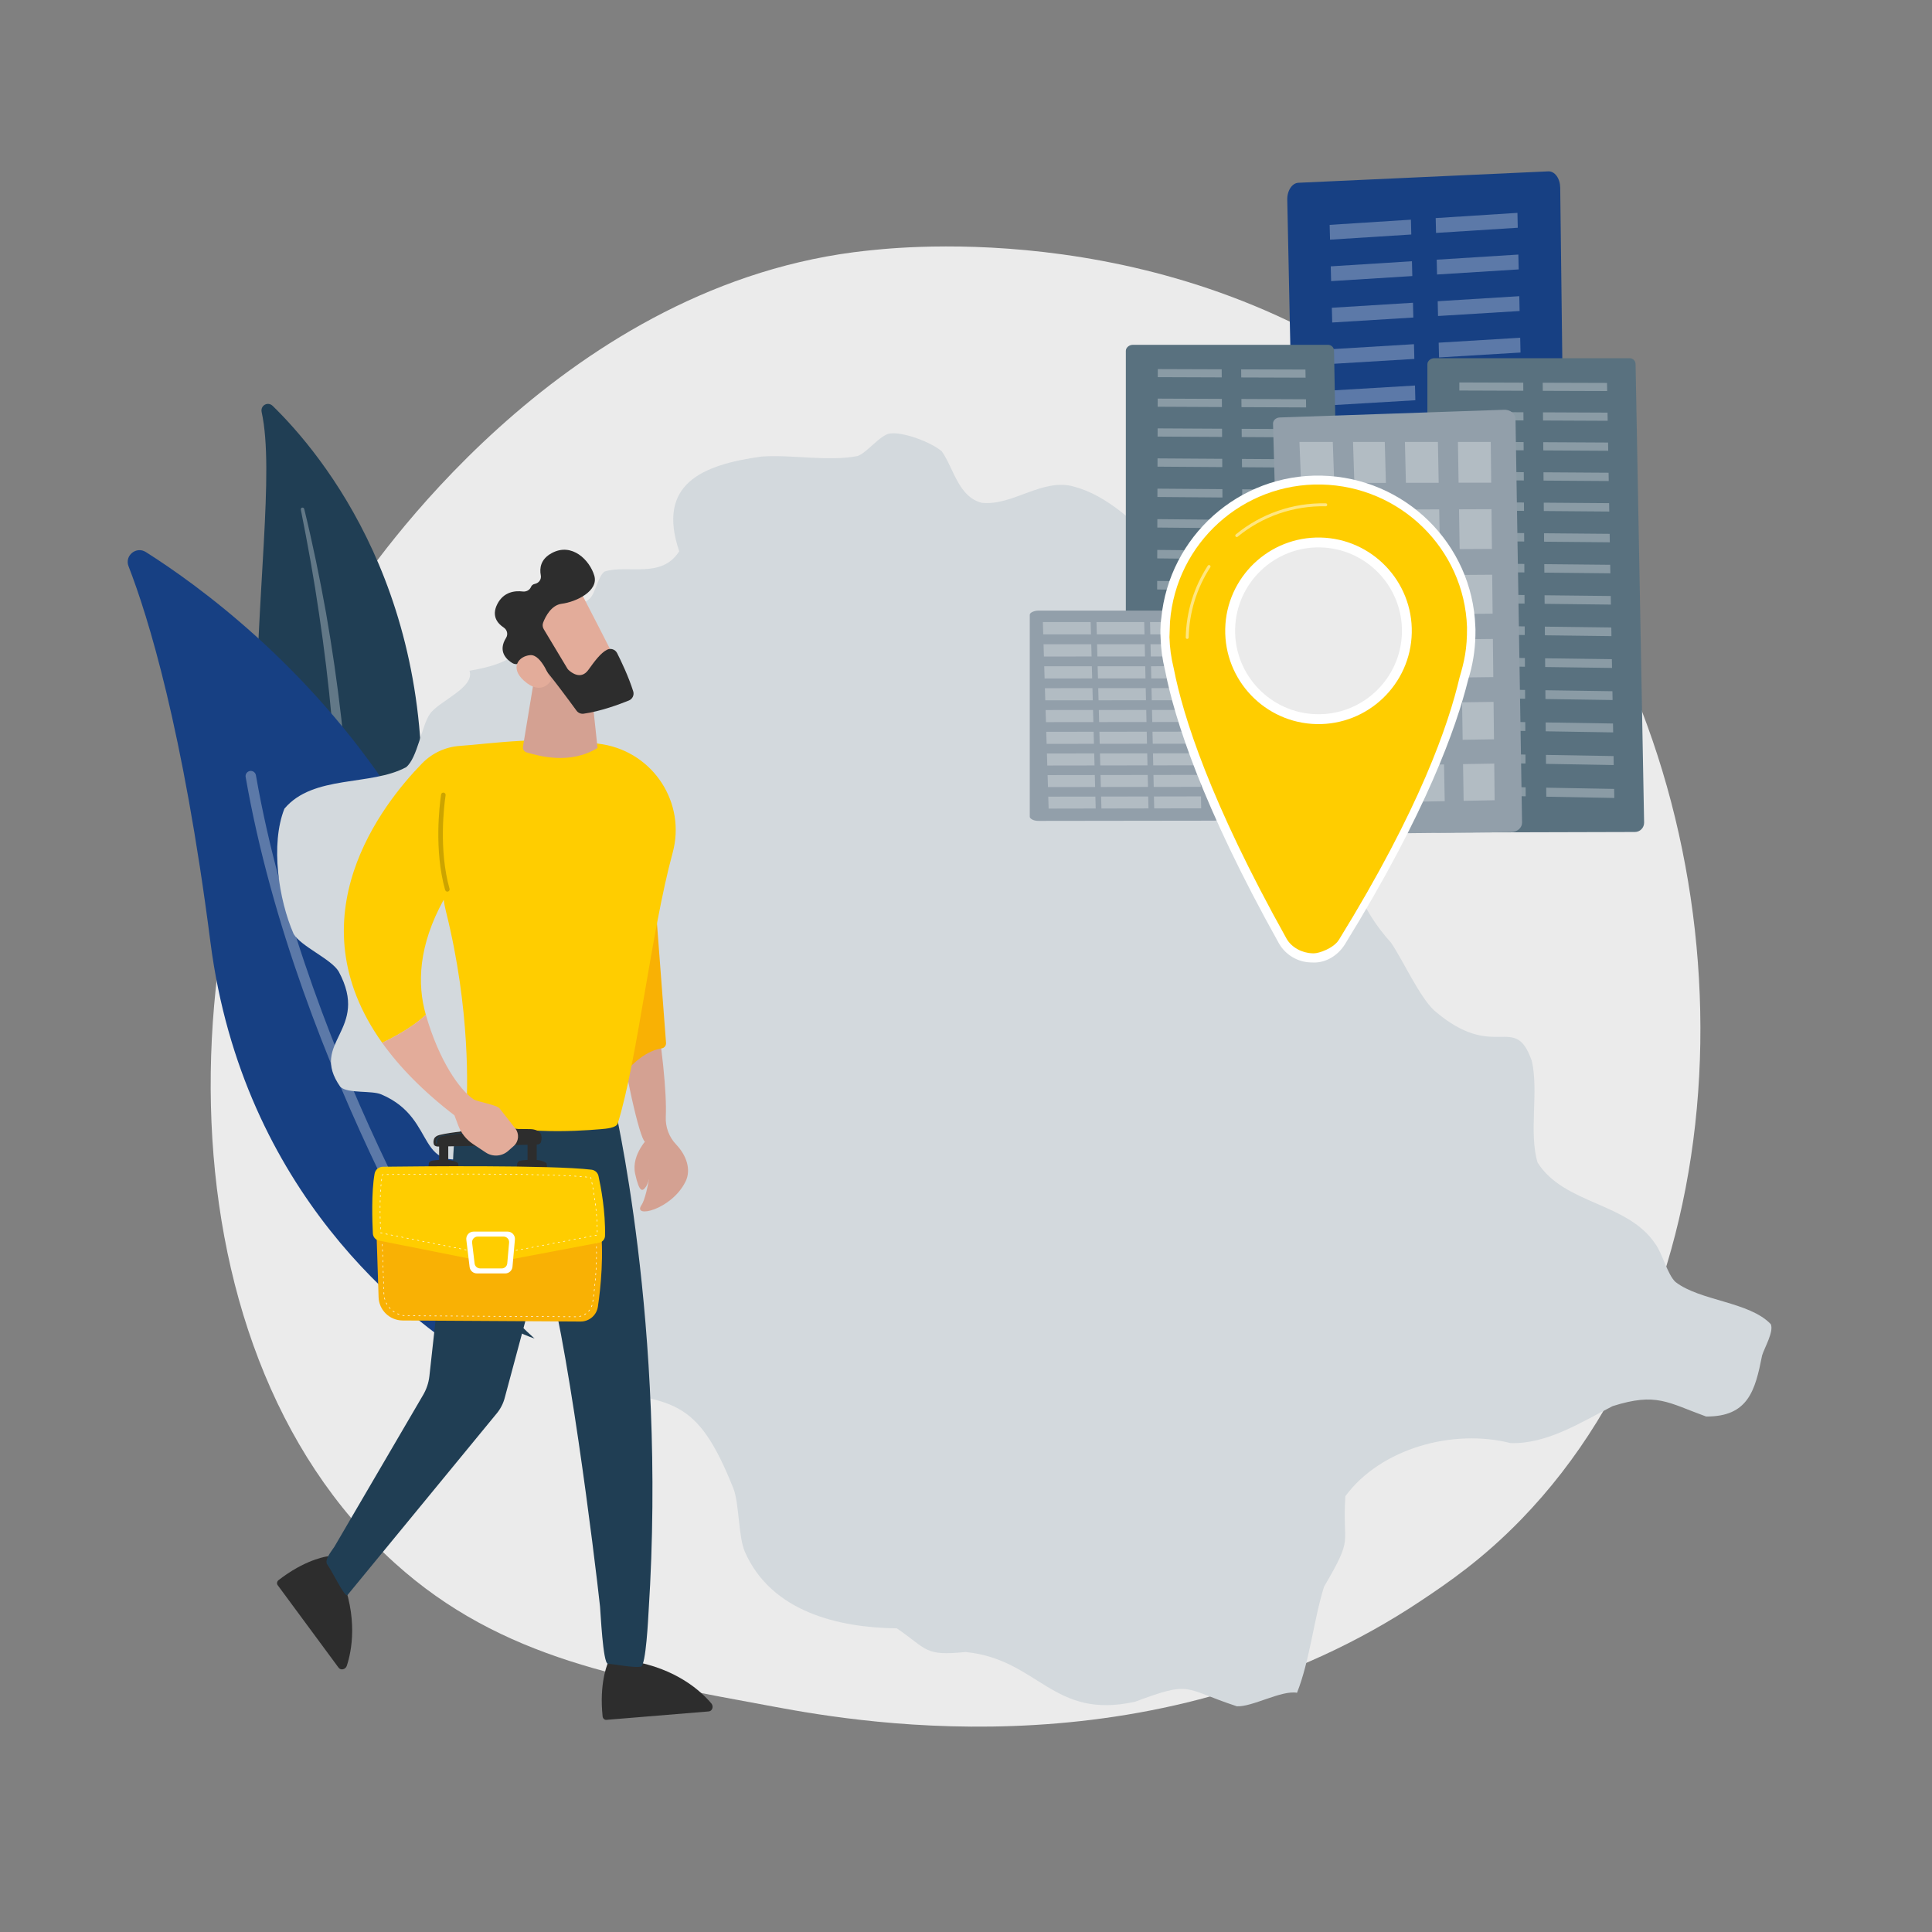 <?xml version="1.0" encoding="UTF-8"?>
<svg id="Ebene_1" data-name="Ebene 1" xmlns="http://www.w3.org/2000/svg" viewBox="0 0 1080 1080">
  <rect x="0" y="0" width="1080" height="1080" fill="#808080" stroke="none"/>
  <defs>
    <style>
      .cls-1 {
        fill: #174083;
      }

      .cls-2, .cls-3 {
        opacity: .3;
      }

      .cls-4 {
        fill: #2d2d2d;
      }

      .cls-5, .cls-6, .cls-3 {
        fill: #fff;
      }

      .cls-6 {
        opacity: .5;
      }

      .cls-7 {
        fill: #ffcd00;
      }

      .cls-8 {
        fill: #d4a192;
      }

      .cls-9 {
        fill: #59717f;
      }

      .cls-10 {
        fill: #929faa;
      }

      .cls-11 {
        opacity: .2;
      }

      .cls-12 {
        fill: #f9b104;
      }

      .cls-13 {
        fill: #203e54;
      }

      .cls-14 {
        fill: #ebebeb;
      }

      .cls-15 {
        fill: #d3d9dd;
      }

      .cls-16 {
        fill: #e3ac9a;
      }
    </style>
  </defs>
  <g id="Lienz">
    <path class="cls-14" d="M850.34,849.39c-21.68,22.34-41.07,35.48-55.92,45.39-144.82,96.7-310.37,68.83-361.56,59.3-82.58-15.37-152.29-26.21-212.18-80.32-136.09-122.95-129.47-379.44-25.48-538.33,12.33-18.84,116.16-172.75,282.07-194.44,4.06-.53,7.09-.83,9.74-1.11,25.67-2.72,184.71-17.06,314.4,91.59,18.56,15.55,48.44,43.61,76.14,86.39,101.3,156.44,101.62,398.74-27.21,531.53Z"/>
    <g>
      <g>
        <path class="cls-13" d="M146.27,230.38c-.82-3.74,3.45-6.13,6.17-3.48,27.62,26.92,94.38,107.23,81.84,245.08-15.73,172.95,20.5,236.87,64.56,276.29,0,0-59.61-19.28-98.48-84.18-95.44-159.34-39.51-367.27-54.09-433.7Z"/>
        <path class="cls-3" d="M168.17,284.92c3.87,19.36,7.38,38.78,10.2,58.27,2.92,19.47,5.28,39,7.06,58.56,1.7,19.55,3.06,39.12,3.61,58.68.64,19.56.47,39.09.24,58.69-.13,19.6-.36,39.34,1.34,59.25,1.68,19.87,5.66,39.97,13.01,58.87,1.84,4.71,3.76,9.41,5.93,13.96,2.09,4.59,4.37,9.09,6.72,13.55,4.75,8.9,10.06,17.51,15.94,25.7,11.8,16.35,25.9,30.93,41.33,43.33,1.62,1.31,3.9,1.04,5.07-.6,1.16-1.61.83-3.94-.72-5.26h-.01c-3.68-3.13-7.32-6.3-10.82-9.61-1.77-1.63-3.48-3.33-5.21-5.01-1.67-1.74-3.41-3.41-5.03-5.19-6.6-7.03-12.74-14.52-18.34-22.41-11.26-15.72-20.4-33.18-27.44-51.23-3.43-9.06-6.22-18.35-8.33-27.79-2.1-9.44-3.52-19.04-4.42-28.7-1.8-19.33-1.72-38.88-1.73-58.48-.03-19.61-.2-39.32-1.13-59.04-.44-9.85-1.06-19.71-1.84-29.55-.36-4.92-.82-9.84-1.27-14.76-.49-4.92-1.01-9.83-1.56-14.74-2.26-19.64-5.09-39.23-8.5-58.73-3.5-19.48-7.5-38.89-12.19-58.13-.13-.55-.67-.9-1.19-.79-.51.11-.82.63-.71,1.16Z"/>
      </g>
      <g>
        <path class="cls-1" d="M280.03,752.34c-1.22,7.36-9.57,11.07-15.91,7.15-34.99-21.68-128.38-91.91-146.49-232.85-15.29-119.01-34.89-182.09-45.78-210.11-2.3-5.93,4.3-11.34,9.67-7.94,59.25,37.51,242.9,177.12,198.51,443.76Z"/>
        <path class="cls-3" d="M270.1,754.24c-.13.13-.28.25-.44.35-1.35.88-3.15.49-4.03-.86-.99-1.53-99.57-154.85-128.31-319.37-.28-1.58.78-3.09,2.37-3.37,1.58-.28,3.09.78,3.37,2.37,28.53,163.32,126.47,315.69,127.46,317.21.77,1.19.57,2.73-.42,3.68Z"/>
      </g>
    </g>
    <path id="Tirol" class="cls-15" d="M676.44,319.23c10.62,12.2,24.66,20.17,34,32.14,3.83,22.85,4.65,51.85,32.91,57.76,5.63,1.43,19.29-4.27,23.23,0,5.59,14.93-9.67,34.58-12.9,49.05-4.08,25.03,7.31,50.55,23.87,68.73,6.4,9.26,15.93,30.34,24.2,37.98,34.16,29.36,44.83.48,54.54,28.17,3.96,17.12-1.78,39.97,3.22,56.8,14.8,23.47,50.46,22.25,65.83,45.5,3.7,4.75,6.82,17.27,11.3,21.3,13.78,10.64,41.24,10.94,53.24,23.55,1.82,4.13-3.5,13.11-4.84,17.43-3.88,19.69-7.75,34.33-31.31,34.2-21.55-7.81-27.72-13.58-52.27-5.8-17.17,8.76-36.76,21.39-57.11,20.65-31.7-8.1-72.33,2.66-92.28,29.68-1.85,28.8,5.08,21.5-11.94,50.66-5.66,17.97-7.93,41.22-15.09,59.24-8.66-1.57-25.09,8.05-33.64,7.55-30.34-9.96-24.85-14.5-56.78-2.58-46.2,10.37-53.88-23.66-94.87-27.76-23.13,2.31-21.06-1.35-38.4-13.22-32.9-.4-70.09-9.31-84.87-42.59-3.74-8.21-3.22-27.07-6.45-35.49-20.66-51.73-33.95-48.95-83.25-56.14-22.81-19.45,3.23-51.77,10.65-72.6-4.22-23.26-15.32-49.79-26.78-70.35-25.71-16.34-24.25-4.46-40.66,11.62-39.53,14.13-23.82-18.88-56.8-32.91-5.31-2.36-18.54-.34-22.9-4.19-17.89-25.3,16.92-31.37-.97-64.54-4.21-7.03-20.98-13.94-25.17-20.97-8.4-19.16-13.05-50.08-5.17-70.03,16.11-19.19,48.31-12.48,68.09-23.23,6.26-5.17,8.6-23,13.22-29.68,4.71-7.14,25.39-14.75,22.15-24.2,24.28-4.17,30.64-10.42,41.42-30.66,7.58-3.59,19.08-3.88,25.82-9.68,3.16-2.96,4.7-12.87,8.38-15.17,13.11-3.97,31.74,4.3,41.62-11.29-12.72-37.6,12.68-48.3,45.83-52.92,16.63-1.3,37.46,2.9,53.88-.32,5.22-1.76,12.62-11.83,18.07-12.58,7.61-1.06,23.25,4.96,29.04,10,6.49,9.14,9.24,25.44,22.27,28.72,17.41,1.9,33.92-14.1,51.62-9.04,18.14,4.8,34.66,20.25,46.79,33.56,9.48,4.4,21.9,4.35,29.25,13.68Z"/>
    <g>
      <g>
        <path class="cls-4" d="M190.3,880.07l-6.89-10.12s-10.86,1.17-25.1,11.41c-.84.61-1.7,1.23-2.56,1.91-.92.72-1.17,1.97-.54,2.83l34.08,46.17c1.09,1.47,3.43,1.09,4.32-.54.08-.14.16-.28.22-.44,2.74-8.26,6.54-27-3.53-51.22Z"/>
        <path class="cls-4" d="M397.99,952.74c-.08-.14-.15-.28-.26-.41-5.59-6.68-19.53-19.76-45.42-23.93l-12.23.54s-4.72,9.85-3.49,27.35c.07,1.04.16,2.09.27,3.18.12,1.16,1.06,2.03,2.12,1.94l57.19-4.71c1.83-.15,2.73-2.35,1.81-3.96Z"/>
        <path class="cls-13" d="M342.66,614.39l-72.19-2.6s-16.41,23.7-16.8,29.36c-.21,2.99-.36,5.84-.46,8.57l-13.16,119.45c-.43,3.88-1.69,7.61-3.71,10.95l-49.4,84.5c-1.78,2.75-5.92,7.53-3.89,10.11,2.34,2.96,9.73,18.59,11.19,16.93l82.97-100.99c2.43-2.77,4.16-6.08,5.04-9.65l21.1-78.51c13.37,39.31,29.23,169.39,32.07,195.53.3,2.74,1.6,31.74,4.35,31.98,5.14.46,14.17,2.33,18.45,1.7,2.91-.43,4.16-27.96,4.35-30.89,10.37-160.79-19.9-286.45-19.9-286.45Z"/>
      </g>
      <g>
        <path class="cls-8" d="M383.19,660.58c3.35-6.74.52-14.79-5.23-20.81-3.98-4.16-6.05-9.8-5.78-15.54,1.23-26.44-11.13-107.61-23.52-117.53-21.58-17.26,5.75,127.29,11.84,131.51,6.8,1.86,1.44,30.65-1.85,35.34-5.46,7.8,16.66,2.87,24.53-12.97Z"/>
        <path class="cls-8" d="M363,635.41s-10.35,9.69-7.95,20.72c2.41,11.03,4.21,9.92,6.12,7.12,1.91-2.8,9.38-26.95,1.83-27.84Z"/>
        <path class="cls-12" d="M347.91,601.1c6.79-7.96,13.98-13.79,22.05-15.08,1.45-.23,2.47-1.55,2.36-3.01l-8.69-114.49-38.63,31.41,22.92,101.17Z"/>
      </g>
      <g>
        <path class="cls-7" d="M376.01,476.74c7.58-27.8-10.63-55.89-39.05-60.66-31.65-5.31-63.93-.16-79.79.87-8.05.52-15.6,4.02-21.23,9.79-22.34,22.9-72.17,86.26-22.29,156.19,7.13-3.41,17.31-8.96,24.4-15.66-4.95-17.18-4.13-38.7,9.97-64.3.3,2.12.7,4.22,1.22,6.29,13.91,55.62,12.08,101.09,11.41,111.58-.09,1.39.63,2.74,1.89,3.34,22.1,10.51,58.71,8.31,73.52,7.02,2.71-.24,8.48-.65,9.29-3.24,10.85-34.75,18.62-107.05,30.66-151.21Z"/>
        <path class="cls-11" d="M248.83,497.51c-6.25-22.27-3.13-47.46-2.26-53.36.1-.71.77-1.18,1.48-1.06h0c.68.12,1.14.75,1.04,1.43-.84,5.7-3.93,30.48,2.2,52.3.19.67-.19,1.36-.85,1.56h0c-.68.2-1.4-.19-1.59-.87Z"/>
      </g>
      <path class="cls-8" d="M301.18,363.97l-8.83,53.41c-.23,1.44.64,2.83,2.05,3.23,6.68,1.92,24.18,7.05,39.63-2.5l-4.65-43.57-28.2-10.58Z"/>
      <g>
        <path class="cls-12" d="M210.29,683.6l1.34,41.52c.23,7.24,6.17,13,13.45,13.04l99.43.59c4.86.03,9.01-3.51,9.72-8.3,1.55-10.49,3.54-29.25,1.31-46.86h-125.24Z"/>
        <path class="cls-5" d="M321.83,736.23h-.9c-.08,0-.15-.07-.15-.16,0-.08.07-.15.15-.15h.9c.08,0,.15.07.15.16,0,.08-.07.15-.15.15ZM318.83,736.21h-.9c-.08,0-.15-.07-.15-.16,0-.08.07-.15.15-.15h.9c.08,0,.15.07.15.16,0,.08-.07.15-.15.15ZM315.84,736.2h-.9c-.08,0-.15-.07-.15-.16,0-.08.07-.15.15-.15h.9c.08,0,.15.07.15.16,0,.08-.07.15-.15.15ZM312.84,736.18h-.9c-.08,0-.15-.07-.15-.16,0-.08.07-.15.15-.15h.9c.08,0,.15.07.15.16,0,.08-.07.15-.15.15ZM309.85,736.16h-.9c-.08,0-.15-.07-.15-.16,0-.08.08-.14.15-.15h.9c.08,0,.15.07.15.16,0,.08-.07.15-.15.15ZM306.85,736.14h-.9c-.08,0-.15-.07-.15-.16,0-.08.07-.15.15-.15h.9c.08,0,.15.07.15.16,0,.08-.07.15-.15.15ZM303.86,736.12h-.9c-.08,0-.15-.07-.15-.16,0-.08.07-.15.15-.15h.9c.08,0,.15.07.15.16,0,.08-.07.15-.15.15ZM300.86,736.11h-.9c-.08,0-.15-.07-.15-.16,0-.08.07-.15.15-.15h.9c.08,0,.15.07.15.16,0,.08-.07.15-.15.15ZM297.87,736.09h-.9c-.08,0-.15-.07-.15-.16,0-.08.08-.15.15-.15h.9c.08,0,.15.07.15.16,0,.08-.07.15-.15.15ZM294.87,736.07h-.9c-.08,0-.15-.07-.15-.16,0-.08.07-.15.15-.15h.9c.08,0,.15.07.15.16,0,.08-.07.15-.15.15ZM291.87,736.05h-.9c-.08,0-.15-.07-.15-.16,0-.08.07-.15.15-.15h.9c.08,0,.15.07.15.16,0,.08-.07.15-.15.15ZM323.91,736.05c-.07,0-.13-.05-.15-.12-.02-.08.04-.16.12-.18.29-.06.58-.13.86-.21.08-.02.16.02.19.1.02.08-.02.16-.1.19-.29.09-.59.16-.89.22,0,0-.02,0-.03,0ZM288.88,736.04h-.9c-.08,0-.15-.07-.15-.16,0-.08.07-.15.15-.15h.9c.08,0,.15.07.15.16,0,.08-.07.15-.15.15ZM285.88,736.02h-.9c-.08,0-.15-.07-.15-.16,0-.08.07-.16.15-.15h.9c.08,0,.15.07.15.16,0,.08-.07.15-.15.15ZM282.89,736h-.9c-.08,0-.15-.07-.15-.16,0-.08.07-.15.15-.15h.9c.08,0,.15.07.15.16,0,.08-.07.15-.15.15ZM279.89,735.98h-.9c-.08,0-.15-.07-.15-.16,0-.08.07-.15.15-.15h.9c.08,0,.15.07.15.16,0,.08-.07.15-.15.15ZM276.9,735.97h-.9c-.08,0-.15-.07-.15-.16,0-.08.07-.15.15-.15h.9c.08,0,.15.07.15.16,0,.08-.07.15-.15.15ZM273.9,735.95h-.9c-.08,0-.15-.07-.15-.16,0-.08.07-.15.15-.15h.9c.08,0,.15.07.15.16,0,.08-.07.15-.15.15ZM270.91,735.93h-.9c-.08,0-.15-.07-.15-.16,0-.08.07-.15.15-.15h.9c.08,0,.15.07.15.16,0,.08-.07.15-.15.15ZM267.91,735.91h-.9c-.08,0-.15-.07-.15-.16,0-.08.07-.14.15-.15h.9c.08,0,.15.07.15.16,0,.08-.07.15-.15.15ZM264.92,735.89h-.9c-.08,0-.15-.07-.15-.16,0-.08.07-.15.15-.15h.9c.08,0,.15.07.15.16,0,.08-.07.15-.15.15ZM261.92,735.88h-.9c-.08,0-.15-.07-.15-.16,0-.08.07-.15.15-.15h.9c.08,0,.15.07.15.16,0,.08-.07.15-.15.15ZM258.92,735.86h-.9c-.08,0-.15-.07-.15-.16,0-.08.07-.15.15-.15h.9c.08,0,.15.07.15.16,0,.08-.07.15-.15.15ZM255.93,735.84h-.9c-.08,0-.15-.07-.15-.16,0-.08.07-.15.15-.15h.9c.08,0,.15.07.15.16,0,.08-.07.15-.15.15ZM252.93,735.82h-.9c-.08,0-.15-.07-.15-.16,0-.08.07-.15.15-.15h.9c.08,0,.15.07.15.16,0,.08-.07.15-.15.15ZM249.94,735.81h-.9c-.08,0-.15-.07-.15-.16,0-.08.07-.15.15-.15h.9c.08,0,.15.07.15.16,0,.08-.07.15-.15.15ZM246.94,735.79h-.9c-.08,0-.15-.07-.15-.16,0-.08.07-.15.15-.15h.9c.08,0,.15.07.15.16,0,.08-.07.15-.15.15ZM243.95,735.77h-.9c-.08,0-.15-.07-.15-.16,0-.08.07-.16.15-.15h.9c.08,0,.15.07.15.16,0,.08-.07.15-.15.15ZM240.95,735.75h-.9c-.08,0-.15-.07-.15-.16,0-.08.07-.15.15-.15h.9c.08,0,.15.07.15.16,0,.08-.07.15-.15.15ZM237.96,735.74h-.9c-.08,0-.15-.07-.15-.16,0-.08.07-.15.15-.15h.9c.08,0,.15.07.15.16,0,.08-.07.15-.15.15ZM234.96,735.72h-.9c-.08,0-.15-.07-.15-.16,0-.08.07-.15.15-.15h.9c.08,0,.15.07.15.16,0,.08-.07.15-.15.15ZM231.96,735.7h-.9c-.08,0-.15-.07-.15-.16,0-.08.07-.15.15-.15h.9c.08,0,.15.07.15.16,0,.08-.07.15-.15.15ZM228.97,735.68h-.9c-.08,0-.15-.07-.15-.16,0-.08.07-.15.15-.15h.9c.08,0,.15.07.15.16,0,.08-.07.15-.15.15ZM225.98,735.59s-.01,0-.02,0c-.3-.03-.6-.08-.9-.14-.08-.02-.13-.09-.12-.17.02-.08.09-.14.17-.12.29.05.59.1.88.13.08,0,.14.08.13.17,0,.08-.07.13-.15.13ZM326.71,735.01c-.05,0-.1-.03-.13-.08-.04-.07-.02-.16.06-.2.26-.15.51-.31.75-.47.07-.05.16-.03.21.04.05.07.03.16-.04.21-.25.17-.51.34-.77.49-.02.01-.05.02-.07.02ZM223.07,734.9s-.03,0-.05,0c-.28-.1-.57-.22-.84-.34-.08-.03-.11-.12-.08-.2.03-.08.12-.11.2-.08.27.12.55.23.82.33.08.03.12.11.09.19-.02.06-.08.1-.14.1ZM220.4,733.56s-.06,0-.08-.02c-.25-.17-.5-.34-.74-.52-.07-.05-.08-.14-.03-.21.05-.07.14-.08.21-.03.23.18.48.35.72.51.07.05.09.14.04.21-.03.04-.08.07-.13.07ZM329.03,733.14s-.07-.01-.1-.04c-.06-.06-.07-.15-.01-.21.2-.22.38-.45.56-.69.05-.07.14-.08.21-.03.07.05.08.14.03.21-.18.24-.37.48-.58.71-.03.03-.07.05-.11.05ZM218.11,731.65s-.08-.02-.11-.05c-.21-.22-.41-.45-.6-.68-.05-.06-.04-.16.02-.21.06-.05.16-.04.21.02.19.23.38.45.59.67.06.06.05.15,0,.21-.03.03-.07.04-.1.04ZM330.63,730.63s-.04,0-.06-.01c-.08-.03-.11-.12-.08-.2.12-.27.22-.55.31-.83.03-.08.11-.12.19-.1.08.03.12.11.1.19-.09.29-.2.58-.32.86-.02.06-.08.09-.14.09ZM216.32,729.25c-.05,0-.1-.03-.13-.07-.15-.26-.3-.53-.43-.8-.04-.07,0-.16.07-.2.07-.04.16,0,.2.07.13.26.27.53.42.78.04.07.02.16-.05.2-.02.01-.05.02-.07.02ZM331.37,727.73s-.01,0-.02,0c-.08-.01-.14-.09-.13-.17.04-.29.08-.59.13-.89.01-.08.09-.14.17-.13.08.01.14.09.13.17-.04.3-.08.6-.13.89-.01.07-.07.13-.15.13ZM215.13,726.51c-.06,0-.12-.04-.14-.11-.09-.29-.16-.58-.23-.88-.02-.08.03-.16.11-.18.08-.02.16.03.18.11.06.29.14.58.22.86.02.08-.02.16-.1.19-.01,0-.03,0-.04,0ZM331.78,724.77s-.01,0-.02,0c-.08-.01-.14-.09-.13-.17.04-.29.08-.59.11-.89.01-.08.08-.14.17-.13.08.01.14.09.13.17-.04.3-.08.6-.11.89,0,.08-.07.13-.15.13ZM214.62,723.57c-.08,0-.15-.06-.15-.14,0-.1-.01-.21-.01-.31l-.02-.59c0-.08.06-.15.15-.15.08,0,.15.06.15.15l.02.59c0,.1,0,.2.01.3,0,.08-.06.15-.14.16,0,0,0,0,0,0ZM332.15,721.79s-.01,0-.02,0c-.08,0-.14-.08-.13-.17.03-.29.07-.59.1-.89,0-.08.08-.14.17-.13.08,0,.14.08.13.17-.03.3-.07.6-.1.89,0,.08-.07.13-.15.13ZM214.52,720.57c-.08,0-.15-.06-.15-.15l-.03-.9c0-.08.06-.15.14-.15.08,0,.15.06.15.15l.03.9c0,.08-.06.15-.14.15h0ZM332.47,718.81s-.01,0-.02,0c-.08,0-.14-.08-.13-.16.03-.3.06-.59.09-.89,0-.08.08-.14.16-.13.08,0,.14.08.13.16-.03.3-.06.6-.09.9,0,.08-.07.13-.15.13ZM214.42,717.58c-.08,0-.15-.06-.15-.15l-.03-.9c0-.08.06-.15.14-.15.08,0,.15.06.15.15l.03.9c0,.08-.06.15-.14.15h0ZM332.75,715.83s0,0-.01,0c-.08,0-.14-.08-.14-.16.03-.3.05-.59.08-.89,0-.08.08-.14.16-.14.08,0,.14.08.14.16-.02.3-.05.6-.08.9,0,.08-.07.14-.15.14ZM214.33,714.58c-.08,0-.15-.06-.15-.15l-.03-.9c0-.08.06-.15.14-.15.07,0,.15.06.15.14l.03.9c0,.08-.06.15-.15.15h0ZM332.99,712.84s0,0-.01,0c-.08,0-.14-.08-.14-.16.02-.3.04-.6.06-.9,0-.08.08-.15.16-.14.08,0,.14.08.14.16-.02.3-.04.6-.06.9,0,.08-.07.14-.15.14ZM214.23,711.59c-.08,0-.15-.06-.15-.14l-.03-.9c0-.08.06-.15.14-.15.07,0,.15.06.15.14l.03.9c0,.08-.06.15-.14.15h0ZM333.19,709.85s0,0,0,0c-.08,0-.15-.08-.14-.16.02-.3.03-.6.05-.9,0-.08.08-.15.16-.14.08,0,.15.07.14.16-.02.3-.03.6-.05.9,0,.08-.07.14-.15.14ZM214.14,708.6c-.08,0-.15-.06-.15-.14l-.03-.9c0-.08.06-.15.14-.15.07,0,.15.06.15.14l.03.9c0,.08-.06.15-.14.15h0ZM333.33,706.86h0c-.08,0-.15-.07-.14-.16.01-.3.02-.6.03-.9,0-.08.07-.14.16-.14.08,0,.15.07.14.16-.01.3-.02.6-.03.9,0,.08-.07.14-.15.14ZM214.04,705.6c-.08,0-.15-.06-.15-.15l-.03-.9c0-.08.06-.15.14-.15.07,0,.15.06.15.15l.03.9c0,.08-.06.15-.14.15h0ZM333.43,703.87h0c-.08,0-.15-.07-.15-.15,0-.3.01-.6.02-.9,0-.08.07-.15.15-.15h0c.08,0,.15.07.15.15,0,.3-.01.6-.02.9,0,.08-.07.15-.15.15ZM213.94,702.61c-.08,0-.15-.06-.15-.15l-.03-.9c0-.08.06-.15.14-.15.08,0,.15.06.15.15l.03.9c0,.08-.06.15-.14.15h0ZM333.47,700.87h0c-.08,0-.15-.07-.15-.15,0-.3,0-.6,0-.9,0-.08.07-.15.15-.15s.15.07.15.15c0,.3,0,.6,0,.9,0,.08-.07.15-.15.15ZM213.85,699.61c-.08,0-.15-.06-.15-.14l-.03-.9c0-.08.06-.15.14-.15.08,0,.15.06.15.15l.03.9c0,.08-.06.15-.14.15h0ZM333.46,697.88c-.08,0-.15-.07-.15-.15,0-.3,0-.6-.01-.9,0-.08.06-.15.15-.15.09.01.15.06.15.15,0,.3.01.6.01.9,0,.08-.06.15-.15.15h0ZM213.75,696.62c-.08,0-.15-.06-.15-.15l-.03-.9c0-.08.06-.15.14-.15.08,0,.15.06.15.15l.03.9c0,.08-.06.15-.14.15h0ZM333.39,694.88c-.08,0-.15-.06-.15-.14-.01-.3-.02-.6-.03-.9,0-.08.06-.15.14-.16.08,0,.15.06.16.14.01.3.02.6.03.9,0,.08-.06.15-.14.16h0ZM213.65,693.63c-.08,0-.15-.06-.15-.14l-.03-.9c0-.08.06-.15.14-.15.08,0,.15.06.15.14l.03.9c0,.08-.06.15-.14.15h0ZM333.26,691.89c-.08,0-.14-.06-.15-.14-.02-.3-.03-.6-.05-.9,0-.08.06-.15.14-.16.08,0,.15.06.16.14.02.3.04.6.05.9,0,.08-.06.15-.14.16,0,0,0,0,0,0ZM213.56,690.63c-.08,0-.15-.06-.15-.15l-.03-.9c0-.08.06-.15.14-.15.08,0,.15.06.15.15l.03.9c0,.08-.06.15-.14.15h0ZM333.05,688.9c-.08,0-.14-.06-.15-.14-.02-.3-.05-.6-.07-.89,0-.08.05-.15.14-.16.09,0,.16.05.16.14.03.3.05.6.08.9,0,.08-.06.15-.14.16,0,0,0,0-.01,0ZM213.46,687.64c-.08,0-.15-.06-.15-.15l-.03-.9c0-.08.06-.15.14-.15.07,0,.15.06.15.15l.03.9c0,.08-.06.15-.14.15h0ZM332.78,685.92c-.08,0-.14-.06-.15-.13-.03-.3-.06-.6-.1-.89,0-.08.05-.16.13-.17.08-.01.16.05.17.13.03.3.07.6.1.89,0,.08-.05.16-.13.16,0,0-.01,0-.02,0ZM213.37,684.64c-.08,0-.15-.06-.15-.15l-.03-.9c0-.08.06-.15.14-.15.07,0,.15.06.15.15l.03.9c0,.08-.06.15-.14.15h0ZM331.72,683.75h-.9c-.08,0-.15-.07-.15-.15s.07-.15.15-.15h.9c.08,0,.15.07.15.15s-.07.15-.15.15ZM328.72,683.75h-.9c-.08,0-.15-.07-.15-.15s.07-.15.15-.15h.9c.08,0,.15.07.15.15s-.07.15-.15.15ZM325.72,683.75h-.9c-.08,0-.15-.07-.15-.15s.07-.15.15-.15h.9c.08,0,.15.07.15.15s-.07.15-.15.15ZM322.73,683.75h-.9c-.08,0-.15-.07-.15-.15s.07-.15.15-.15h.9c.08,0,.15.07.15.15s-.07.15-.15.15ZM319.73,683.75h-.9c-.08,0-.15-.07-.15-.15s.07-.15.15-.15h.9c.08,0,.15.07.15.15s-.07.15-.15.15ZM316.74,683.75h-.9c-.08,0-.15-.07-.15-.15s.07-.15.15-.15h.9c.08,0,.15.07.15.15s-.07.15-.15.15ZM313.74,683.75h-.9c-.08,0-.15-.07-.15-.15s.07-.15.15-.15h.9c.08,0,.15.07.15.15s-.07.15-.15.15ZM310.75,683.75h-.9c-.08,0-.15-.07-.15-.15s.07-.15.15-.15h.9c.08,0,.15.07.15.15s-.07.15-.15.15ZM307.75,683.75h-.9c-.08,0-.15-.07-.15-.15s.07-.15.15-.15h.9c.08,0,.15.07.15.15s-.07.15-.15.15ZM304.76,683.75h-.9c-.08,0-.15-.07-.15-.15s.07-.15.15-.15h.9c.08,0,.15.07.15.15s-.07.15-.15.15ZM301.76,683.75h-.9c-.08,0-.15-.07-.15-.15s.07-.15.15-.15h.9c.08,0,.15.07.15.15s-.07.15-.15.15ZM298.76,683.75h-.9c-.08,0-.15-.07-.15-.15s.07-.15.15-.15h.9c.08,0,.15.07.15.15s-.07.15-.15.15ZM295.77,683.75h-.9c-.08,0-.15-.07-.15-.15s.07-.15.15-.15h.9c.08,0,.15.07.15.15s-.07.15-.15.15ZM292.77,683.75h-.9c-.08,0-.15-.07-.15-.15s.07-.15.15-.15h.9c.08,0,.15.07.15.15s-.07.15-.15.15ZM289.78,683.75h-.9c-.08,0-.15-.07-.15-.15s.07-.15.15-.15h.9c.08,0,.15.07.15.15s-.07.15-.15.15ZM286.78,683.75h-.9c-.08,0-.15-.07-.15-.15s.07-.15.15-.15h.9c.08,0,.15.07.15.15s-.07.15-.15.15ZM283.79,683.75h-.9c-.08,0-.15-.07-.15-.15s.07-.15.15-.15h.9c.08,0,.15.07.15.15s-.07.15-.15.15ZM280.79,683.75h-.9c-.08,0-.15-.07-.15-.15s.07-.15.15-.15h.9c.08,0,.15.07.15.15s-.07.15-.15.15ZM277.8,683.75h-.9c-.08,0-.15-.07-.15-.15s.07-.15.15-.15h.9c.08,0,.15.07.15.15s-.07.15-.15.15ZM274.8,683.75h-.9c-.08,0-.15-.07-.15-.15s.07-.15.15-.15h.9c.08,0,.15.07.15.15s-.07.15-.15.15ZM271.81,683.75h-.9c-.08,0-.15-.07-.15-.15s.07-.15.15-.15h.9c.08,0,.15.07.15.15s-.07.15-.15.15ZM268.81,683.75h-.9c-.08,0-.15-.07-.15-.15s.07-.15.15-.15h.9c.08,0,.15.07.15.15s-.07.15-.15.15ZM265.81,683.75h-.9c-.08,0-.15-.07-.15-.15s.07-.15.15-.15h.9c.08,0,.15.07.15.15s-.07.15-.15.15ZM262.82,683.75h-.9c-.08,0-.15-.07-.15-.15s.07-.15.15-.15h.9c.08,0,.15.07.15.15s-.07.15-.15.15ZM259.82,683.75h-.9c-.08,0-.15-.07-.15-.15s.07-.15.15-.15h.9c.08,0,.15.07.15.15s-.07.15-.15.15ZM256.83,683.75h-.9c-.08,0-.15-.07-.15-.15s.07-.15.15-.15h.9c.08,0,.15.07.15.15s-.07.15-.15.15ZM253.83,683.75h-.9c-.08,0-.15-.07-.15-.15s.07-.15.15-.15h.9c.08,0,.15.07.15.15s-.07.15-.15.15ZM250.84,683.75h-.9c-.08,0-.15-.07-.15-.15s.07-.15.15-.15h.9c.08,0,.15.07.15.15s-.07.15-.15.15ZM247.84,683.75h-.9c-.08,0-.15-.07-.15-.15s.07-.15.15-.15h.9c.08,0,.15.07.15.15s-.07.15-.15.15ZM244.85,683.75h-.9c-.08,0-.15-.07-.15-.15s.07-.15.15-.15h.9c.08,0,.15.07.15.15s-.07.15-.15.15ZM241.85,683.75h-.9c-.08,0-.15-.07-.15-.15s.07-.15.15-.15h.9c.08,0,.15.07.15.15s-.07.15-.15.15ZM238.85,683.75h-.9c-.08,0-.15-.07-.15-.15s.07-.15.15-.15h.9c.08,0,.15.07.15.15s-.07.15-.15.15ZM235.86,683.75h-.9c-.08,0-.15-.07-.15-.15s.07-.15.15-.15h.9c.08,0,.15.07.15.15s-.07.15-.15.15ZM232.86,683.75h-.9c-.08,0-.15-.07-.15-.15s.07-.15.15-.15h.9c.08,0,.15.07.15.15s-.07.15-.15.15ZM229.87,683.75h-.9c-.08,0-.15-.07-.15-.15s.07-.15.15-.15h.9c.08,0,.15.07.15.15s-.07.15-.15.15ZM226.87,683.75h-.9c-.08,0-.15-.07-.15-.15s.07-.15.15-.15h.9c.08,0,.15.07.15.15s-.07.15-.15.15ZM223.88,683.75h-.9c-.08,0-.15-.07-.15-.15s.07-.15.15-.15h.9c.08,0,.15.07.15.15s-.07.15-.15.15ZM220.88,683.75h-.9c-.08,0-.15-.07-.15-.15s.07-.15.15-.15h.9c.08,0,.15.07.15.15s-.07.15-.15.15ZM217.89,683.75h-.9c-.08,0-.15-.07-.15-.15s.07-.15.15-.15h.9c.08,0,.15.07.15.15s-.07.15-.15.15ZM214.89,683.75h-.9c-.08,0-.15-.07-.15-.15s.07-.15.15-.15h.9c.08,0,.15.07.15.15s-.07.15-.15.15Z"/>
        <g>
          <path class="cls-4" d="M250.58,648.42v-9.95h-5.1v9.9c-1.56.11-2.94.29-3.89.44-.83.13-1.53.67-1.87,1.44l-.3,3.2,17.2.49-.55-3.72c-1.41-1.05-3.4-1.58-5.49-1.8Z"/>
          <path class="cls-4" d="M305.5,650.22c-1.41-1.05-3.4-1.58-5.49-1.8v-11.01h-5.1v10.96c-1.56.11-2.94.29-3.89.44-.83.13-1.53.67-1.87,1.44l-.3,3.2,17.2.49-.55-3.72Z"/>
        </g>
        <path class="cls-4" d="M244.96,640.93l54.88-1.09c1.25-.02,2.31-.56,2.53-1.3.3-1.03.57-2.56.17-4.16-.45-1.81-3.06-3.16-6.14-3.2-10.24-.15-36.3-.14-50.66,3.26-1.52.36-2.65,1.14-3.03,2.08-.37.9-.61,2.11-.13,3.33.25.65,1.26,1.1,2.39,1.08Z"/>
        <path class="cls-13" d="M244.01,639.26c-.15,0-.28-.07-.3-.16,0-.05-.21-1.29.33-2.48.41-.91,1.62-1.65,3.16-1.92,3.06-.54,8.91-1.45,13.69-1.53.17,0,.3.08.31.17,0,.1-.13.18-.29.18-4.71.08-10.5.98-13.54,1.51-1.33.23-2.39.87-2.75,1.67-.51,1.13-.31,2.34-.31,2.36.02.1-.1.19-.27.2-.01,0-.02,0-.03,0Z"/>
        <path class="cls-7" d="M213.96,652.21c17.73-.23,94.42-1.03,116.7,1.66,1.92.23,3.48,1.63,3.9,3.51,1.32,5.95,3.96,19.78,3.65,33.48-.04,1.86-1.41,3.44-3.25,3.79l-50.85,9.62h-18.06l-54.19-10.77c-1.91-.38-3.32-2-3.42-3.93-.35-6.89-.9-23.07.96-33.48.4-2.21,2.3-3.84,4.56-3.87Z"/>
        <path class="cls-5" d="M266.48,700.03s-.02,0-.03,0l-.88-.18c-.08-.02-.13-.09-.12-.18.02-.08.09-.13.18-.12l.88.18c.08.02.13.1.12.18-.01.07-.08.12-.15.12ZM283.41,700.03h-.9c-.08,0-.15-.07-.15-.15s.07-.15.15-.15h.9c.08,0,.15.07.15.15s-.07.15-.15.15ZM280.42,700.03h-.9c-.08,0-.15-.07-.15-.15s.07-.15.15-.15h.9c.08,0,.15.07.15.15s-.07.15-.15.15ZM277.42,700.03h-.9c-.08,0-.15-.07-.15-.15s.07-.15.15-.15h.9c.08,0,.15.07.15.15s-.07.15-.15.15ZM274.42,700.03h-.9c-.08,0-.15-.07-.15-.15s.07-.15.15-.15h.9c.08,0,.15.07.15.15s-.07.15-.15.15ZM271.43,700.03h-.9c-.08,0-.15-.07-.15-.15s.07-.15.15-.15h.9c.08,0,.15.07.15.15s-.07.15-.15.15ZM268.43,700.03h-.9c-.08,0-.15-.07-.15-.15s.07-.15.15-.15h.9c.08,0,.15.07.15.15s-.07.15-.15.15ZM285.48,699.69c-.07,0-.13-.05-.15-.12-.02-.08.04-.16.12-.17l.88-.17c.08-.02.16.04.18.12.02.08-.04.16-.12.17l-.88.17s-.02,0-.03,0ZM263.54,699.45s-.02,0-.03,0l-.88-.18c-.08-.02-.13-.09-.12-.18.02-.08.09-.13.18-.12l.88.18c.08.02.13.09.12.18-.01.07-.08.12-.15.12ZM288.42,699.14c-.07,0-.13-.05-.15-.12-.02-.08.04-.16.12-.18l.88-.17c.08-.01.16.04.17.12.02.08-.04.16-.12.17l-.88.17s-.02,0-.03,0ZM260.6,698.86s-.02,0-.03,0l-.88-.18c-.08-.02-.13-.09-.12-.18.02-.08.09-.13.18-.12l.88.18c.08.02.13.09.12.18-.01.07-.08.12-.15.12ZM291.36,698.58c-.07,0-.13-.05-.15-.12-.02-.08.04-.16.12-.17l.88-.17c.08-.02.16.04.17.12.02.08-.04.16-.12.17l-.88.17s-.02,0-.03,0ZM257.66,698.28s-.02,0-.03,0l-.88-.18c-.08-.02-.13-.09-.12-.18.02-.08.09-.14.18-.12l.88.18c.08.02.13.1.12.18-.01.07-.08.12-.15.12ZM294.31,698.02c-.07,0-.13-.05-.15-.12-.02-.08.04-.16.12-.17l.88-.17c.08-.01.16.04.17.12.02.08-.04.16-.12.17l-.88.17s-.02,0-.03,0ZM254.73,697.69s-.02,0-.03,0l-.88-.17c-.08-.02-.13-.09-.12-.18.02-.08.1-.13.18-.12l.88.17c.08.02.13.09.12.18-.01.07-.08.12-.15.12ZM297.25,697.47c-.07,0-.13-.05-.15-.12-.02-.08.04-.16.12-.17l.88-.17c.08-.01.16.04.17.12.02.08-.04.16-.12.17l-.88.17s-.02,0-.03,0ZM251.79,697.11s-.02,0-.03,0l-.88-.18c-.08-.02-.13-.09-.12-.18.02-.08.09-.13.18-.12l.88.18c.08.02.13.1.12.18-.01.07-.08.12-.15.12ZM300.19,696.91c-.07,0-.13-.05-.15-.12-.02-.08.04-.16.12-.17l.88-.17c.08-.02.16.04.17.12.02.08-.04.16-.12.17l-.88.17s-.02,0-.03,0ZM248.85,696.53s-.02,0-.03,0l-.88-.18c-.08-.02-.13-.09-.12-.18.02-.08.09-.13.18-.12l.88.18c.08.02.13.1.12.18-.01.07-.08.12-.15.12ZM303.14,696.35c-.07,0-.13-.05-.15-.12-.02-.08.04-.16.12-.17l.88-.17c.08-.01.16.04.17.12.02.08-.04.16-.12.17l-.88.17s-.02,0-.03,0ZM245.91,695.94s-.02,0-.03,0l-.88-.18c-.08-.02-.13-.09-.12-.18.02-.08.09-.14.18-.12l.88.18c.08.02.13.09.12.18-.01.07-.08.12-.15.12ZM306.08,695.8c-.07,0-.13-.05-.15-.12-.02-.08.04-.16.12-.17l.88-.17c.08-.02.16.04.17.12.02.08-.04.16-.12.17l-.88.17s-.02,0-.03,0ZM242.97,695.36s-.02,0-.03,0l-.88-.18c-.08-.02-.13-.09-.12-.18.02-.08.09-.13.18-.12l.88.18c.08.02.13.1.12.18-.01.07-.08.12-.15.12ZM309.02,695.24c-.07,0-.13-.05-.15-.12-.02-.08.04-.16.12-.17l.88-.17c.08-.01.16.04.18.12.02.08-.04.16-.12.17l-.88.17s-.02,0-.03,0ZM240.04,694.77s-.02,0-.03,0l-.88-.18c-.08-.02-.13-.09-.12-.18.02-.08.09-.13.18-.12l.88.18c.08.02.13.1.12.18-.01.07-.08.12-.15.12ZM311.97,694.68c-.07,0-.13-.05-.15-.12-.02-.08.04-.16.12-.17l.88-.17c.08-.01.16.04.17.12.02.08-.04.16-.12.17l-.88.17s-.02,0-.03,0ZM237.1,694.19s-.02,0-.03,0l-.88-.18c-.08-.02-.13-.09-.12-.18.02-.08.09-.13.18-.12l.88.18c.08.02.13.09.12.18-.01.07-.08.12-.15.12ZM314.91,694.13c-.07,0-.13-.05-.15-.12-.02-.08.04-.16.12-.17l.88-.17c.08-.02.16.04.17.12.02.08-.04.16-.12.17l-.88.17s-.02,0-.03,0ZM234.16,693.61s-.02,0-.03,0l-.88-.18c-.08-.02-.13-.09-.12-.18.02-.08.09-.14.18-.12l.88.18c.08.02.13.09.12.18-.01.07-.08.12-.15.12ZM317.85,693.57c-.07,0-.13-.05-.15-.12-.02-.08.04-.16.12-.17l.88-.17c.08-.01.16.04.17.12.02.08-.04.16-.12.17l-.88.17s-.02,0-.03,0ZM231.22,693.02s-.02,0-.03,0l-.88-.18c-.08-.02-.13-.09-.12-.18.02-.08.09-.14.18-.12l.88.18c.08.02.13.09.12.18-.01.07-.08.12-.15.12ZM320.8,693.01c-.07,0-.13-.05-.15-.12-.02-.08.04-.16.12-.17l.88-.17c.08-.01.16.04.18.12.02.08-.04.16-.12.17l-.88.17s-.02,0-.03,0ZM323.74,692.46c-.07,0-.13-.05-.15-.12-.02-.08.04-.16.12-.17l.88-.17c.08-.02.16.04.17.12.02.08-.04.16-.12.17l-.88.17s-.02,0-.03,0ZM228.28,692.44s-.02,0-.03,0l-.88-.18c-.08-.02-.13-.09-.12-.18.02-.08.09-.13.18-.12l.88.18c.08.02.13.09.12.18-.01.07-.08.12-.15.12ZM326.68,691.9c-.07,0-.13-.05-.15-.12-.02-.08.04-.16.12-.17l.88-.17c.08-.01.16.04.17.12.02.08-.04.16-.12.18l-.88.17s-.02,0-.03,0ZM225.35,691.85s-.02,0-.03,0l-.88-.18c-.08-.02-.13-.09-.12-.18.02-.08.09-.13.18-.12l.88.18c.08.02.13.1.12.18-.01.07-.08.12-.15.12ZM329.63,691.34c-.07,0-.13-.05-.15-.12-.02-.08.04-.16.12-.17l.88-.17c.08-.01.16.04.17.12.02.08-.04.16-.12.17l-.88.17s-.02,0-.03,0ZM222.41,691.27s-.02,0-.03,0l-.88-.18c-.08-.02-.13-.09-.12-.18.02-.08.09-.13.18-.12l.88.18c.08.02.13.09.12.18-.01.07-.08.12-.15.12ZM332.57,690.78c-.07,0-.13-.05-.15-.12-.02-.08.04-.16.12-.17l.88-.17c.08-.02.16.04.17.12.02.08-.04.16-.12.17l-.88.17s-.02,0-.03,0ZM219.47,690.69s-.02,0-.03,0l-.88-.18c-.08-.02-.13-.09-.12-.18.02-.08.09-.14.18-.12l.88.18c.08.02.13.09.12.18-.01.07-.08.12-.15.12ZM216.53,690.1s-.02,0-.03,0l-.88-.17c-.08-.02-.13-.09-.12-.18.02-.08.09-.13.18-.12l.88.17c.08.02.13.09.12.18-.01.07-.08.12-.15.12ZM213.59,689.52s-.02,0-.03,0l-.89-.18v-.22c-.02-.08.05-.15.13-.16.08,0,.15.05.16.13l.66.13c.08.02.13.09.12.18-.01.07-.08.12-.15.12ZM333.86,688.85c-.08,0-.15-.07-.15-.15v-.09c0-.27,0-.54,0-.81,0-.08.07-.15.15-.15.07,0,.15.07.15.15,0,.27,0,.54,0,.81v.09c0,.08-.07.15-.15.15ZM212.71,687.16c-.08,0-.15-.06-.15-.14-.01-.29-.02-.59-.04-.9,0-.08.06-.15.14-.16.09,0,.15.06.16.14.01.31.02.61.04.9,0,.08-.06.15-.14.16h0ZM333.82,685.85c-.08,0-.15-.06-.15-.15,0-.3-.02-.6-.03-.9,0-.08.06-.15.14-.16.08,0,.15.06.16.14.01.3.02.6.03.9,0,.08-.06.15-.15.15h0ZM212.6,684.17c-.08,0-.15-.06-.15-.15,0-.29-.02-.59-.03-.9,0-.08.06-.15.15-.15.09,0,.15.06.15.15,0,.3.02.6.03.9,0,.08-.06.15-.14.15h0ZM333.7,682.86c-.08,0-.15-.06-.15-.14-.02-.3-.03-.6-.05-.9,0-.08.06-.15.14-.16.09,0,.15.06.16.14.02.3.04.6.05.9,0,.08-.06.15-.14.16,0,0,0,0,0,0ZM212.52,681.17c-.08,0-.15-.06-.15-.15,0-.3-.01-.6-.02-.9,0-.08.06-.15.15-.15.08,0,.15.06.15.15,0,.3.01.6.02.9,0,.08-.06.15-.15.15h0ZM333.5,679.87c-.08,0-.14-.06-.15-.14-.02-.3-.05-.6-.07-.9,0-.08.05-.15.14-.16.08,0,.15.05.16.14.03.3.05.6.07.9,0,.08-.06.15-.14.16,0,0,0,0-.01,0ZM212.48,678.18c-.08,0-.15-.07-.15-.15,0-.3,0-.6,0-.9,0-.08.07-.15.15-.15h0c.08,0,.15.07.15.15,0,.3,0,.6,0,.9,0,.08-.07.15-.15.15h0ZM333.23,676.88c-.08,0-.14-.06-.15-.13-.03-.3-.06-.6-.09-.89,0-.08.05-.16.13-.16.08,0,.16.05.16.13.03.3.06.6.09.9,0,.08-.05.16-.13.16,0,0-.01,0-.02,0ZM212.47,675.18h0c-.08,0-.15-.07-.15-.15,0-.3,0-.6,0-.9,0-.08.07-.15.15-.15h0c.08,0,.15.07.15.15,0,.3,0,.6,0,.9,0,.08-.07.15-.15.15ZM332.9,673.91c-.07,0-.14-.06-.15-.13-.04-.3-.07-.6-.11-.89-.01-.08.05-.16.13-.17.08,0,.16.05.17.13.04.3.07.59.11.89,0,.08-.05.16-.13.17,0,0-.01,0-.02,0ZM212.5,672.19h0c-.08,0-.15-.07-.15-.15,0-.3.01-.6.02-.9,0-.08.07-.14.15-.15.08,0,.15.07.15.15,0,.3-.01.6-.02.9,0,.08-.07.15-.15.15ZM332.52,670.93c-.07,0-.14-.05-.15-.13-.04-.3-.08-.6-.13-.89-.01-.08.04-.16.13-.17.08,0,.16.04.17.13.04.29.09.59.13.89.01.08-.05.16-.13.17,0,0-.01,0-.02,0ZM212.59,669.19h0c-.08,0-.15-.07-.15-.16.01-.3.02-.6.04-.9,0-.08.08-.15.16-.14.08,0,.15.07.14.16-.01.3-.02.6-.04.9,0,.08-.07.14-.15.14ZM332.08,667.97c-.07,0-.14-.05-.15-.13-.05-.3-.1-.6-.14-.89-.01-.08.04-.16.12-.17.08-.02.16.04.17.12.05.29.1.59.14.89.01.08-.04.16-.12.17,0,0-.02,0-.02,0ZM212.73,666.2s0,0,0,0c-.08,0-.15-.08-.14-.16.02-.3.04-.6.06-.9,0-.08.08-.15.16-.14.08,0,.15.08.14.16-.02.3-.04.6-.06.9,0,.08-.07.14-.15.14ZM331.58,665.01c-.07,0-.13-.05-.15-.12-.05-.3-.11-.6-.16-.88-.01-.08.04-.16.12-.17.08-.01.16.04.17.12.05.29.11.58.16.89.01.08-.04.16-.12.17,0,0-.02,0-.03,0ZM212.94,663.21s0,0-.01,0c-.08,0-.14-.08-.14-.16.03-.3.05-.6.08-.9,0-.08.08-.14.16-.14.08,0,.14.08.13.16-.03.3-.05.59-.08.89,0,.08-.07.14-.15.14ZM331.03,662.07c-.07,0-.13-.05-.15-.12-.06-.3-.12-.6-.17-.88-.02-.08.04-.16.12-.18.08-.02.16.04.18.12.06.28.12.58.17.88.02.08-.04.16-.12.18,0,0-.02,0-.03,0ZM213.24,660.23s-.01,0-.02,0c-.08,0-.14-.08-.13-.17.04-.3.07-.6.11-.89.01-.08.09-.14.17-.13.08.01.14.09.13.17-.04.29-.08.59-.11.89,0,.08-.07.13-.15.13ZM330.43,659.13c-.07,0-.13-.05-.15-.12l-.14-.66c-.08,0-.16-.08-.16-.16,0-.08.06-.14.14-.13h.04c.13.02.24.11.27.23l.14.66c.02.08-.03.16-.11.18-.01,0-.02,0-.03,0ZM328.03,658.13s0,0-.01,0c-.29-.03-.59-.06-.89-.08-.08,0-.14-.08-.14-.16,0-.08.08-.14.16-.14.31.03.61.06.9.08.08,0,.14.08.13.16,0,.08-.07.14-.15.14ZM325.04,657.88s0,0-.01,0c-.29-.02-.59-.04-.9-.07-.08,0-.14-.08-.14-.16,0-.08.08-.15.16-.14.3.02.6.04.9.07.08,0,.14.08.14.16,0,.08-.07.14-.15.14ZM322.05,657.67s0,0,0,0l-.9-.05c-.08,0-.15-.08-.14-.16,0-.08.08-.15.16-.14l.9.05c.08,0,.15.08.14.16,0,.08-.07.14-.15.14ZM319.06,657.5s0,0,0,0l-.9-.05c-.08,0-.15-.07-.14-.16,0-.08.08-.15.16-.14l.9.05c.08,0,.15.07.14.16,0,.08-.07.14-.15.14ZM316.07,657.35s0,0,0,0l-.9-.04c-.08,0-.15-.07-.14-.16,0-.08.08-.14.16-.14l.9.04c.08,0,.15.07.14.16,0,.08-.07.14-.15.14ZM213.67,657.26s-.02,0-.03,0c-.08-.01-.14-.09-.12-.17l.05-.27c.04-.22.22-.38.45-.38h.2s0,0,0,0c.08,0,.15.07.15.15,0,.08-.07.15-.15.15h-.2c-.08,0-.14.06-.15.14l-.05.27c-.01.07-.08.12-.15.12ZM313.08,657.22h0l-.9-.03c-.08,0-.15-.07-.14-.16,0-.08.06-.14.16-.14l.9.03c.08,0,.15.07.14.16,0,.08-.07.14-.15.14ZM310.08,657.11h0l-.9-.03c-.08,0-.15-.07-.14-.15,0-.08.08-.14.15-.14l.9.03c.08,0,.15.07.14.16,0,.08-.07.14-.15.14ZM307.09,657.02h0l-.9-.03c-.08,0-.15-.07-.15-.15,0-.08.08-.14.15-.15l.9.03c.08,0,.15.07.15.15,0,.08-.07.14-.15.14ZM304.09,656.93h0l-.9-.02c-.08,0-.15-.07-.15-.15,0-.08.07-.15.15-.15h0l.9.02c.08,0,.15.07.15.15,0,.08-.07.15-.15.15ZM301.1,656.86h0l-.9-.02c-.08,0-.15-.07-.15-.15,0-.08.07-.15.15-.15h0l.9.02c.08,0,.15.07.15.15,0,.08-.07.15-.15.15ZM298.1,656.79h0l-.9-.02c-.08,0-.15-.07-.15-.15,0-.08.07-.15.15-.15l.9.02c.08,0,.15.07.15.15,0,.08-.07.15-.15.15ZM295.11,656.73h0l-.9-.02c-.08,0-.15-.07-.15-.15,0-.08.07-.15.15-.15l.9.02c.08,0,.15.07.15.15,0,.08-.07.15-.15.15ZM216.32,656.71c-.08,0-.15-.07-.15-.15,0-.08.07-.15.15-.15h.9c.07-.01.15.05.15.14,0,.08-.07.15-.15.15h-.9s0,.01,0,.01ZM292.11,656.68h-.9c-.08-.02-.15-.08-.15-.17,0-.08.07-.15.15-.15h.9c.08.02.15.08.15.17,0,.08-.07.15-.15.15ZM219.31,656.67c-.08,0-.15-.07-.15-.15,0-.08.07-.15.15-.15h.9s0,0,0,0c.08,0,.15.07.15.15,0,.08-.07.15-.15.15h-.9s0,0,0,0ZM222.31,656.64c-.08,0-.15-.07-.15-.15,0-.08.07-.15.15-.15h.9s0,0,0,0c.08,0,.15.07.15.15,0,.08-.07.15-.15.15h-.9s0,0,0,0ZM289.12,656.64h-.9c-.08-.01-.15-.08-.15-.16,0-.08.07-.15.15-.15h.9c.08.01.15.08.15.16,0,.08-.07.15-.15.15ZM225.31,656.61c-.08,0-.15-.07-.15-.15,0-.08.07-.15.15-.15h.9s0,0,0,0c.08,0,.15.07.15.15,0,.08-.07.15-.15.15h-.9s0,0,0,0ZM286.12,656.6h-.9c-.08-.01-.15-.08-.15-.16,0-.08.07-.15.15-.15h.9c.08.01.15.08.15.16,0,.08-.07.15-.15.15ZM228.3,656.59c-.08,0-.15-.07-.15-.15,0-.08.07-.15.15-.15h.9s0,0,0,0c.08,0,.15.07.15.15,0,.08-.07.15-.15.15h-.9s0,0,0,0ZM283.13,656.56h-.9c-.08-.01-.15-.08-.15-.16,0-.08.07-.15.15-.15h.9c.08.01.15.08.15.16,0,.08-.07.15-.15.15ZM231.3,656.56c-.08,0-.15-.07-.15-.15,0-.08.07-.15.15-.15h.9c.08-.02.15.06.15.14,0,.08-.07.15-.15.15h-.9s0,0,0,0ZM234.3,656.54c-.08,0-.15-.07-.15-.15,0-.08.07-.15.15-.15h.9s0,0,0,0c.08,0,.15.07.15.15,0,.08-.07.15-.15.15h-.9s0,0,0,0ZM280.13,656.53h-.9c-.08,0-.15-.08-.15-.16,0-.08.06-.15.15-.15h.9c.08,0,.15.08.15.16,0,.08-.07.15-.15.15ZM237.29,656.52c-.08,0-.15-.07-.15-.15,0-.08.07-.15.15-.15h.9s0,0,0,0c.08,0,.15.07.15.15,0,.08-.07.15-.15.15h-.9s0,0,0,0ZM277.14,656.51h-.9c-.08,0-.15-.07-.15-.16,0-.08.07-.15.15-.15h.9c.08,0,.15.07.15.16,0,.08-.07.15-.15.15ZM240.29,656.5c-.08,0-.15-.07-.15-.15,0-.08.07-.15.15-.15h.9s0,0,0,0c.08,0,.15.07.15.15s-.07.15-.15.15h-.9s0,0,0,0ZM274.14,656.49h-.9c-.08,0-.15-.07-.15-.16,0-.08.07-.15.15-.15h.9c.08,0,.15.07.15.16,0,.08-.07.15-.15.15ZM243.29,656.49c-.08,0-.15-.07-.15-.15s.07-.15.15-.15h.9s0,0,0,0c.08,0,.15.07.15.15,0,.08-.07.15-.15.15h-.9s0,0,0,0ZM271.15,656.48h-.9c-.08,0-.15-.07-.15-.15,0-.08.07-.15.15-.15h.9c.08,0,.15.07.15.15,0,.08-.07.15-.15.15ZM246.28,656.47c-.08,0-.15-.07-.15-.15,0-.08.07-.15.15-.15h.9s0,0,0,0c.08,0,.15.07.15.15,0,.08-.07.15-.15.15h-.9s0,0,0,0ZM268.15,656.46h-.9c-.08,0-.15-.07-.15-.15,0-.08.07-.15.15-.15h.9c.08,0,.15.07.15.15,0,.08-.07.15-.15.15ZM249.28,656.46c-.08,0-.15-.07-.15-.15,0-.08.07-.15.15-.15h.9s0,0,0,0c.08,0,.15.07.15.15,0,.08-.07.15-.15.15h-.9s0,0,0,0ZM265.15,656.45h-.9c-.08,0-.15-.07-.15-.15,0-.08.07-.15.15-.15h.9c.08,0,.15.07.15.15,0,.08-.07.15-.15.15ZM252.27,656.45c-.08,0-.15-.07-.15-.15,0-.08.07-.15.15-.15h.9s0,0,0,0c.08,0,.15.07.15.15,0,.08-.07.15-.15.15h-.9s0,0,0,0ZM262.16,656.45h-.9c-.08,0-.15-.07-.15-.15,0-.08.07-.15.15-.15h.9c.08,0,.15.07.15.15,0,.08-.07.15-.15.15ZM255.27,656.45c-.08,0-.15-.07-.15-.15,0-.08.07-.15.15-.15h.9s0,0,0,0c.08,0,.15.07.15.15,0,.08-.07.15-.15.15h-.9ZM258.26,656.45c-.08,0-.15-.07-.15-.15s.07-.15.15-.15h.9c.08,0,.15.07.15.15s-.07.15-.15.15h-.9Z"/>
        <path class="cls-5" d="M282.41,711.85h-15.83c-2.07,0-3.82-1.54-4.07-3.59l-1.83-15.23c-.29-2.43,1.61-4.56,4.07-4.56h19.01c2.4,0,4.29,2.05,4.08,4.44l-1.36,15.23c-.19,2.1-1.96,3.72-4.08,3.72Z"/>
        <path class="cls-7" d="M280.46,709.05h-12.05c-1.58,0-2.91-1.17-3.1-2.73l-1.39-11.59c-.22-1.85,1.23-3.47,3.1-3.47h14.47c1.83,0,3.27,1.56,3.1,3.38l-1.03,11.59c-.14,1.6-1.49,2.83-3.1,2.83Z"/>
      </g>
      <path class="cls-16" d="M238.05,567.27c-7.09,6.7-17.27,12.25-24.4,15.66,9.53,13.36,22.7,26.97,40.4,40.57l2.13,5.69c1.58,4.22,4.46,7.83,8.21,10.32l7.15,4.74c3.9,2.58,9.04,2.22,12.54-.88l3.1-2.75c2.84-2.51,3.23-6.8.89-9.78l-8.82-11.26c-1.54-1.97-12.51-3.68-14.57-5.09-7.72-5.26-19.16-21.29-26.63-47.22Z"/>
      <g>
        <path class="cls-16" d="M322.99,327.96c.56.53,23.84,46.24,23.84,46.24l-26.38,12.73-28.5-40.04s21.58-27.83,31.04-18.93Z"/>
        <path class="cls-4" d="M303.63,348c-.47,1.22-.35,2.58.32,3.7l13.16,21.93c.2.33.44.63.72.9,1.57,1.46,6.92,5.7,11.07-.07,3.53-4.92,6.84-9.39,10.39-11.24,2.07-1.08,4.62-.22,5.68,1.87,2.17,4.3,6.37,13.05,9,21.36.66,2.08-.41,4.32-2.44,5.14-5.34,2.16-15.9,6.08-25.27,7.37-1.54.21-3.06-.44-3.98-1.69-4.03-5.52-15.39-20.95-19.27-24.81-3.6-3.59-10.25-2.24-13.25-1.37-1.14.33-2.35.17-3.36-.44-3.04-1.83-8.34-6.39-3.49-14.11,1.21-1.92.59-4.48-1.3-5.72-3.39-2.23-7.08-6.42-3.57-13.21,3.55-6.87,9.89-7.49,14.21-6.96,1.91.23,3.85-.77,4.58-2.55.33-.79.97-1.47,2.17-1.71,2.26-.46,3.75-2.53,3.31-4.8-.76-3.89-.19-8.94,6.02-12.35,11.38-6.26,21.35,3.94,23.89,12.55,2.54,8.61-10.19,14.69-18.2,15.71-5.88.75-9.1,7.16-10.4,10.52Z"/>
        <path class="cls-16" d="M307.95,380.49s-5.06-14.81-11.54-14.27c-6.48.54-11.58,7-3.55,14.25,9.99,9.02,15.09.01,15.09.01Z"/>
      </g>
    </g>
    <g>
      <path class="cls-1" d="M872.16,104.85c-.03-2.47-.75-4.82-2-6.52-1.25-1.7-2.93-2.62-4.65-2.54l-139.68,6.38c-3.56.16-6.35,4.41-6.24,9.49l6.89,330.65c.1,5.02,3,8.99,6.51,8.94l137.8-.61c1.72-.02,2.43-2.32,3.63-4.08,1.2-1.76,1.86-4.13,1.83-6.59l-4.08-335.13Z"/>
      <g class="cls-2">
        <polygon class="cls-5" points="743.5 133.97 743.28 125.7 788.72 122.8 788.92 131.09 743.5 133.97"/>
        <polygon class="cls-5" points="744.11 157.15 743.89 148.89 789.29 146.04 789.49 154.32 744.11 157.15"/>
        <polygon class="cls-5" points="744.72 180.28 744.5 172.04 789.86 169.24 790.06 177.5 744.72 180.28"/>
        <polygon class="cls-5" points="745.33 203.37 745.11 195.14 790.42 192.4 790.63 200.64 745.33 203.37"/>
        <polygon class="cls-5" points="745.94 226.41 745.72 218.2 790.99 215.51 791.19 223.74 745.94 226.41"/>
        <polygon class="cls-5" points="747.15 272.37 746.93 264.2 792.12 261.61 792.32 269.81 747.15 272.37"/>
        <polygon class="cls-5" points="748.96 341 748.74 332.86 793.81 330.43 794.01 338.58 748.96 341"/>
        <polygon class="cls-5" points="746.54 249.42 746.33 241.22 791.56 238.58 791.76 246.79 746.54 249.42"/>
        <polygon class="cls-5" points="747.75 295.29 747.54 287.13 792.69 284.59 792.89 292.78 747.75 295.29"/>
        <polygon class="cls-5" points="748.36 318.17 748.14 310.02 793.25 307.53 793.45 315.7 748.36 318.17"/>
        <polygon class="cls-5" points="749.56 363.79 749.35 355.67 794.37 353.29 794.57 361.43 749.56 363.79"/>
        <polygon class="cls-5" points="750.16 386.54 749.95 378.43 794.93 376.1 795.13 384.23 750.16 386.54"/>
        <polygon class="cls-5" points="750.76 409.24 750.55 401.15 795.49 398.87 795.69 406.98 750.76 409.24"/>
        <polygon class="cls-5" points="751.36 431.9 751.14 423.83 796.05 421.6 796.25 429.7 751.36 431.9"/>
        <polygon class="cls-5" points="802.76 130.21 802.56 121.91 848.26 118.99 848.44 127.31 802.76 130.21"/>
        <polygon class="cls-5" points="803.32 153.45 803.12 145.17 848.77 142.3 848.96 150.6 803.32 153.45"/>
        <polygon class="cls-5" points="803.87 176.65 803.68 168.39 849.29 165.57 849.47 173.86 803.87 176.65"/>
        <polygon class="cls-5" points="804.43 199.81 804.23 191.56 849.8 188.8 849.98 197.07 804.43 199.81"/>
        <polygon class="cls-5" points="804.98 222.92 804.79 214.69 850.31 211.98 850.5 220.24 804.98 222.92"/>
        <polygon class="cls-5" points="806.09 269.02 805.89 260.82 851.34 258.22 851.52 266.44 806.09 269.02"/>
        <polygon class="cls-5" points="807.74 337.85 807.54 329.69 852.87 327.25 853.05 335.42 807.74 337.85"/>
        <polygon class="cls-5" points="805.54 245.99 805.34 237.78 850.83 235.12 851.01 243.36 805.54 245.99"/>
        <polygon class="cls-5" points="806.64 292.01 806.44 283.82 851.85 281.27 852.03 289.48 806.64 292.01"/>
        <polygon class="cls-5" points="807.19 314.95 806.99 306.78 852.36 304.28 852.54 312.47 807.19 314.95"/>
        <polygon class="cls-5" points="808.29 360.71 808.09 352.56 853.37 350.17 853.55 358.33 808.29 360.71"/>
        <polygon class="cls-5" points="808.83 383.52 808.64 375.39 853.88 373.05 854.06 381.2 808.83 383.52"/>
        <polygon class="cls-5" points="809.38 406.29 809.19 398.18 854.39 395.89 854.57 404.02 809.38 406.29"/>
        <polygon class="cls-5" points="809.93 429.02 809.73 420.93 854.89 418.69 855.07 426.8 809.93 429.02"/>
      </g>
      <path class="cls-9" d="M745.73,196.04c-.03-1.81-1.5-3.27-3.31-3.27h-109.3c-1.83,0-3.77,1.5-3.77,3.34v256.64c0,1.37.77,2.69,1.74,3.65.97.97,2.39,1.51,3.75,1.51l110.5-.3c1.38,0,2.72-.56,3.68-1.55.96-.99,1.5-2.33,1.48-3.71l-4.77-256.31Z"/>
      <g class="cls-2">
        <polygon class="cls-5" points="682.96 210.96 647.2 210.83 647.22 206.33 682.93 206.45 682.96 210.96"/>
        <polygon class="cls-5" points="683.06 227.54 647.15 227.37 647.17 222.83 683.03 222.99 683.06 227.54"/>
        <polygon class="cls-5" points="683.15 244.25 647.1 244.05 647.12 239.47 683.13 239.66 683.15 244.25"/>
        <polygon class="cls-5" points="683.25 261.11 647.05 260.86 647.07 256.24 683.23 256.48 683.25 261.11"/>
        <polygon class="cls-5" points="683.35 278.1 647 277.81 647.02 273.16 683.33 273.44 683.35 278.1"/>
        <polygon class="cls-5" points="683.56 312.52 646.9 312.14 646.92 307.41 683.53 307.77 683.56 312.52"/>
        <polygon class="cls-5" points="683.87 365.24 646.75 364.73 646.76 359.88 683.84 360.38 683.87 365.24"/>
        <polygon class="cls-5" points="683.46 295.24 646.95 294.9 646.97 290.21 683.43 290.53 683.46 295.24"/>
        <polygon class="cls-5" points="683.66 329.94 646.85 329.52 646.87 324.75 683.63 325.16 683.66 329.94"/>
        <polygon class="cls-5" points="683.76 347.52 646.8 347.05 646.81 342.24 683.74 342.69 683.76 347.52"/>
        <polygon class="cls-5" points="683.98 383.12 646.69 382.56 646.71 377.66 683.95 378.21 683.98 383.12"/>
        <polygon class="cls-5" points="684.08 401.14 646.64 400.54 646.66 395.6 684.05 396.2 684.08 401.14"/>
        <polygon class="cls-5" points="684.19 419.33 646.59 418.67 646.6 413.7 684.16 414.34 684.19 419.33"/>
        <polygon class="cls-5" points="684.3 437.67 646.53 436.97 646.55 431.95 684.27 432.64 684.3 437.67"/>
        <polygon class="cls-5" points="729.83 211.12 693.86 211 693.82 206.48 729.75 206.59 729.83 211.12"/>
        <polygon class="cls-5" points="730.13 227.75 694 227.59 693.96 223.03 730.05 223.19 730.13 227.75"/>
        <polygon class="cls-5" points="730.42 244.52 694.14 244.31 694.1 239.72 730.34 239.92 730.42 244.52"/>
        <polygon class="cls-5" points="730.72 261.43 694.29 261.18 694.25 256.55 730.63 256.79 730.72 261.43"/>
        <polygon class="cls-5" points="731.02 278.48 694.43 278.19 694.39 273.52 730.93 273.8 731.02 278.48"/>
        <polygon class="cls-5" points="731.62 313.01 694.73 312.63 694.69 307.89 731.54 308.25 731.62 313.01"/>
        <polygon class="cls-5" points="732.55 365.91 695.19 365.4 695.14 360.53 732.46 361.03 732.55 365.91"/>
        <polygon class="cls-5" points="731.32 295.67 694.58 295.34 694.54 290.63 731.23 290.95 731.32 295.67"/>
        <polygon class="cls-5" points="731.93 330.5 694.88 330.07 694.84 325.29 731.84 325.7 731.93 330.5"/>
        <polygon class="cls-5" points="732.24 348.13 695.03 347.66 694.99 342.83 732.15 343.29 732.24 348.13"/>
        <polygon class="cls-5" points="732.86 383.85 695.34 383.29 695.3 378.38 732.78 378.93 732.86 383.85"/>
        <polygon class="cls-5" points="733.18 401.94 695.5 401.33 695.45 396.38 733.09 396.98 733.18 401.94"/>
        <polygon class="cls-5" points="733.5 420.19 695.65 419.53 695.61 414.53 733.41 415.18 733.5 420.19"/>
        <polygon class="cls-5" points="733.83 438.59 695.81 437.89 695.77 432.85 733.74 433.54 733.83 438.59"/>
      </g>
      <path class="cls-9" d="M914.3,203.51c-.03-1.81-1.5-3.27-3.31-3.27h-109.3c-1.83,0-3.77,1.5-3.77,3.34v256.64c0,1.37.77,2.69,1.74,3.66.97.97,2.39,1.51,3.75,1.51l110.5-.3c1.38,0,2.72-.56,3.68-1.55.96-.99,1.5-2.33,1.48-3.71l-4.77-256.31Z"/>
      <g class="cls-2">
        <polygon class="cls-5" points="851.53 218.43 815.78 218.3 815.79 213.8 851.51 213.92 851.53 218.43"/>
        <polygon class="cls-5" points="851.63 235.01 815.73 234.84 815.74 230.3 851.6 230.46 851.63 235.01"/>
        <polygon class="cls-5" points="851.73 251.72 815.68 251.52 815.69 246.94 851.7 247.13 851.73 251.72"/>
        <polygon class="cls-5" points="851.83 268.58 815.63 268.33 815.65 263.71 851.8 263.95 851.83 268.58"/>
        <polygon class="cls-5" points="851.93 285.57 815.58 285.28 815.6 280.63 851.9 280.91 851.93 285.57"/>
        <polygon class="cls-5" points="852.13 319.99 815.48 319.61 815.49 314.88 852.11 315.24 852.13 319.99"/>
        <polygon class="cls-5" points="852.45 372.71 815.32 372.2 815.34 367.35 852.42 367.85 852.45 372.71"/>
        <polygon class="cls-5" points="852.03 302.71 815.53 302.37 815.54 297.68 852 298 852.03 302.71"/>
        <polygon class="cls-5" points="852.24 337.41 815.43 336.99 815.44 332.22 852.21 332.63 852.24 337.41"/>
        <polygon class="cls-5" points="852.34 354.99 815.38 354.52 815.39 349.71 852.31 350.16 852.34 354.99"/>
        <polygon class="cls-5" points="852.55 390.59 815.27 390.03 815.29 385.13 852.52 385.68 852.55 390.59"/>
        <polygon class="cls-5" points="852.66 408.61 815.22 408.01 815.23 403.07 852.63 403.67 852.66 408.61"/>
        <polygon class="cls-5" points="852.77 426.8 815.16 426.14 815.18 421.17 852.74 421.81 852.77 426.8"/>
        <polygon class="cls-5" points="852.87 445.14 815.11 444.44 815.12 439.42 852.84 440.11 852.87 445.14"/>
        <polygon class="cls-5" points="898.41 218.59 862.43 218.47 862.39 213.95 898.33 214.06 898.41 218.59"/>
        <polygon class="cls-5" points="898.7 235.22 862.57 235.06 862.54 230.5 898.62 230.66 898.7 235.22"/>
        <polygon class="cls-5" points="899 251.99 862.72 251.78 862.68 247.19 898.92 247.39 899 251.99"/>
        <polygon class="cls-5" points="899.29 268.9 862.86 268.65 862.82 264.02 899.21 264.26 899.29 268.9"/>
        <polygon class="cls-5" points="899.59 285.95 863.01 285.66 862.97 280.99 899.51 281.27 899.59 285.95"/>
        <polygon class="cls-5" points="900.2 320.48 863.31 320.1 863.27 315.36 900.11 315.72 900.2 320.48"/>
        <polygon class="cls-5" points="901.13 373.38 863.76 372.87 863.72 368 901.04 368.5 901.13 373.38"/>
        <polygon class="cls-5" points="899.89 303.14 863.16 302.81 863.12 298.1 899.81 298.42 899.89 303.14"/>
        <polygon class="cls-5" points="900.5 337.97 863.46 337.54 863.42 332.76 900.42 333.17 900.5 337.97"/>
        <polygon class="cls-5" points="900.81 355.6 863.61 355.13 863.57 350.3 900.73 350.76 900.81 355.6"/>
        <polygon class="cls-5" points="901.44 391.32 863.92 390.76 863.87 385.85 901.35 386.4 901.44 391.32"/>
        <polygon class="cls-5" points="901.76 409.41 864.07 408.8 864.03 403.85 901.67 404.45 901.76 409.41"/>
        <polygon class="cls-5" points="902.08 427.66 864.23 427 864.19 422 901.99 422.65 902.08 427.66"/>
        <polygon class="cls-5" points="902.4 446.06 864.39 445.36 864.34 440.32 902.31 441.01 902.4 446.06"/>
      </g>
      <path class="cls-10" d="M847.18,234.22c-.02-1.41-.71-2.76-1.91-3.73-1.2-.97-2.81-1.49-4.46-1.43l-125.39,4.31c-2.15.07-3.84,1.61-3.79,3.46l6.37,229.64,126.79-1.33c1.63-.02,3.18-.59,4.31-1.58,1.13-1,1.76-2.34,1.74-3.73l-3.66-225.59Z"/>
      <g class="cls-2">
        <g>
          <polygon class="cls-5" points="745.85 270.01 727.32 270.01 726.4 247.06 745.04 247.06 745.85 270.01"/>
          <polygon class="cls-5" points="774.72 269.95 757.09 269.94 756.36 247.06 774.1 247.06 774.72 269.95"/>
          <polygon class="cls-5" points="804.24 269.89 785.91 269.88 785.36 247.06 803.8 247.06 804.24 269.89"/>
          <polygon class="cls-5" points="833.59 269.83 815.36 269.82 815 247.06 833.34 247.06 833.59 269.83"/>
        </g>
        <g>
          <polygon class="cls-5" points="747.16 307.34 728.82 307.44 727.92 285.01 746.37 284.95 747.16 307.34"/>
          <polygon class="cls-5" points="775.73 307.18 758.29 307.27 757.57 284.91 775.12 284.85 775.73 307.18"/>
          <polygon class="cls-5" points="804.94 307.01 786.8 307.12 786.26 284.81 804.52 284.74 804.94 307.01"/>
          <polygon class="cls-5" points="833.99 306.85 815.95 306.95 815.6 284.71 833.75 284.64 833.99 306.85"/>
        </g>
        <g>
          <polygon class="cls-5" points="748.44 343.81 730.29 343.97 729.41 322.01 747.67 321.88 748.44 343.81"/>
          <polygon class="cls-5" points="776.72 343.56 759.45 343.71 758.75 321.8 776.12 321.68 776.72 343.56"/>
          <polygon class="cls-5" points="805.63 343.3 787.67 343.46 787.15 321.61 805.21 321.48 805.63 343.3"/>
          <polygon class="cls-5" points="834.38 343.04 816.52 343.2 816.18 321.4 834.14 321.28 834.38 343.04"/>
        </g>
        <g>
          <polygon class="cls-5" points="749.69 379.55 731.73 379.77 730.87 358.24 748.94 358.06 749.69 379.55"/>
          <polygon class="cls-5" points="777.68 379.21 760.59 379.42 759.91 357.95 777.1 357.77 777.68 379.21"/>
          <polygon class="cls-5" points="806.3 378.86 788.53 379.07 788.01 357.66 805.89 357.47 806.3 378.86"/>
          <polygon class="cls-5" points="834.76 378.51 817.09 378.72 816.75 357.36 834.53 357.18 834.76 378.51"/>
        </g>
        <g>
          <polygon class="cls-5" points="750.92 414.57 733.15 414.85 732.3 393.75 750.18 393.51 750.92 414.57"/>
          <polygon class="cls-5" points="778.63 414.14 761.71 414.41 761.04 393.36 778.06 393.13 778.63 414.14"/>
          <polygon class="cls-5" points="806.96 413.7 789.37 413.98 788.86 392.99 806.56 392.75 806.96 413.7"/>
          <polygon class="cls-5" points="835.14 413.27 817.64 413.54 817.31 392.6 834.91 392.36 835.14 413.27"/>
        </g>
        <g>
          <polygon class="cls-5" points="752.13 448.9 734.53 449.23 733.7 428.55 751.4 428.26 752.13 448.9"/>
          <polygon class="cls-5" points="779.56 448.39 762.81 448.7 762.15 428.08 779 427.79 779.56 448.39"/>
          <polygon class="cls-5" points="807.61 447.86 790.19 448.19 789.69 427.61 807.22 427.32 807.61 447.86"/>
          <polygon class="cls-5" points="835.51 447.34 818.18 447.67 817.86 427.14 835.29 426.85 835.51 447.34"/>
        </g>
      </g>
      <path class="cls-10" d="M678.85,343.6c-.05-1.25-2.07-2.27-4.55-2.27h-93.67c-2.51,0-4.98,1.08-4.98,2.34v112.93c0,.61.7,1.19,1.55,1.62.86.43,2.12.67,3.33.67l97.94-.13c1.22,0,2.41-.25,3.26-.69.85-.44,1.33-1.04,1.31-1.66l-4.2-112.81Z"/>
      <g class="cls-2">
        <g>
          <polygon class="cls-5" points="609.87 354.63 583.18 354.61 582.97 347.73 609.68 347.73 609.87 354.63"/>
          <polygon class="cls-5" points="639.78 354.63 613.12 354.61 612.94 347.73 639.62 347.73 639.78 354.63"/>
          <polygon class="cls-5" points="669.66 354.62 643.03 354.61 642.88 347.73 669.53 347.73 669.66 354.62"/>
        </g>
        <g>
          <polygon class="cls-5" points="610.2 366.98 583.56 366.99 583.35 360.15 610.02 360.15 610.2 366.98"/>
          <polygon class="cls-5" points="640.06 366.97 613.45 366.98 613.27 360.15 639.91 360.14 640.06 366.97"/>
          <polygon class="cls-5" points="669.89 366.96 643.31 366.97 643.15 360.14 669.76 360.14 669.89 366.96"/>
        </g>
        <g>
          <polygon class="cls-5" points="610.53 379.25 583.94 379.26 583.73 372.45 610.35 372.44 610.53 379.25"/>
          <polygon class="cls-5" points="640.34 379.23 613.78 379.25 613.59 372.44 640.19 372.43 640.34 379.23"/>
          <polygon class="cls-5" points="670.12 379.22 643.58 379.23 643.43 372.43 669.99 372.41 670.12 379.22"/>
        </g>
        <g>
          <polygon class="cls-5" points="610.87 391.47 584.32 391.49 584.11 384.7 610.68 384.69 610.87 391.47"/>
          <polygon class="cls-5" points="640.62 391.45 614.1 391.47 613.92 384.68 640.47 384.67 640.62 391.45"/>
          <polygon class="cls-5" points="670.35 391.43 643.85 391.45 643.7 384.67 670.22 384.65 670.35 391.43"/>
        </g>
        <g>
          <polygon class="cls-5" points="611.2 403.65 584.7 403.68 584.49 396.91 611.01 396.89 611.2 403.65"/>
          <polygon class="cls-5" points="640.9 403.63 614.43 403.65 614.25 396.89 640.75 396.87 640.9 403.63"/>
          <polygon class="cls-5" points="670.57 403.6 644.13 403.62 643.98 396.86 670.45 396.84 670.57 403.6"/>
        </g>
        <g>
          <polygon class="cls-5" points="611.52 415.79 585.07 415.82 584.86 409.08 611.34 409.05 611.52 415.79"/>
          <polygon class="cls-5" points="641.18 415.76 614.75 415.79 614.57 409.05 641.02 409.02 641.18 415.76"/>
          <polygon class="cls-5" points="670.8 415.73 644.4 415.76 644.25 409.02 670.68 408.99 670.8 415.73"/>
        </g>
        <g>
          <polygon class="cls-5" points="611.85 427.89 585.44 427.93 585.24 421.21 611.67 421.17 611.85 427.89"/>
          <polygon class="cls-5" points="641.45 427.85 615.07 427.89 614.89 421.17 641.3 421.14 641.45 427.85"/>
          <polygon class="cls-5" points="671.03 427.81 644.67 427.85 644.52 421.13 670.9 421.1 671.03 427.81"/>
        </g>
        <g>
          <polygon class="cls-5" points="612.18 439.95 585.82 439.99 585.61 433.29 612 433.25 612.18 439.95"/>
          <polygon class="cls-5" points="641.73 439.9 615.39 439.94 615.21 433.25 641.58 433.21 641.73 439.9"/>
          <polygon class="cls-5" points="671.25 439.86 644.94 439.9 644.79 433.21 671.13 433.17 671.25 439.86"/>
        </g>
        <g>
          <polygon class="cls-5" points="612.5 451.96 586.19 452.01 585.98 445.33 612.32 445.29 612.5 451.96"/>
          <polygon class="cls-5" points="642 451.91 615.71 451.96 615.53 445.29 641.85 445.24 642 451.91"/>
          <polygon class="cls-5" points="671.47 451.86 645.21 451.9 645.06 445.24 671.35 445.19 671.47 451.86"/>
        </g>
      </g>
      <g>
        <g>
          <g>
            <circle class="cls-7" cx="736.77" cy="352.9" r="85.54" transform="translate(-33.74 624.34) rotate(-45)"/>
            <path class="cls-7" d="M822.28,347.8l-85.36-1.85-85.52-1.86s-7.86,48.5,65.64,180.16c3.21,5.74,9.2,9.86,15.78,10,6.58.15,12.76-3.94,16.22-9.54,79.13-128.36,73.24-176.92,73.24-176.92Z"/>
          </g>
          <path class="cls-5" d="M734.31,538.04l-1.56-.04c-7.44-.16-14.3-4.35-17.91-10.8-42.96-76.96-58.27-125.34-63.54-152.35-1.54-6.22-2.36-12.29-2.53-18.51-.38-6.37.38-10.68.38-10.68,4.44-45.86,43.45-80.78,89.51-79.78,46.67,1.01,84.46,38.11,86.06,84.46.05.61.14,2.15.04,4.72v.32c-.19,8.4-1.55,16.69-4.07,24.65-6.64,26.73-23.33,73.97-68.8,147.73-3.9,6.33-10.58,10.44-17.58,10.29ZM653.73,356.08c.16,5.9.94,11.66,2.4,17.57l.03.14c5.19,26.65,20.34,74.47,63.02,150.91,2.75,4.92,8.76,8.08,14.45,8.2l.78.02c2.8.06,11.13-2.8,14.11-7.64,45.18-73.29,61.19-120.17,67.38-146.55,2.58-8.74,4.29-15.86,4.17-28.14-1.48-43.76-37.3-78.78-81.36-79.74-43.97-.95-81.21,32.67-84.67,76.7l-.3,8.54Z"/>
          <circle class="cls-14" cx="737.06" cy="352.63" r="49.39" transform="translate(271.93 1024.39) rotate(-80.87)"/>
          <path class="cls-5" d="M735.92,404.77c-28.75-.62-51.63-24.52-51.01-53.27.62-28.75,24.52-51.63,53.27-51.01,28.75.62,51.63,24.52,51.01,53.27-.62,28.75-24.52,51.63-53.27,51.01ZM738.07,306.01c-25.71-.56-47.07,19.9-47.63,45.61-.56,25.71,19.9,47.07,45.61,47.63,25.71.56,47.07-19.9,47.63-45.61.56-25.71-19.9-47.07-45.61-47.63Z"/>
        </g>
        <path class="cls-6" d="M691.33,300.21c-.23,0-.46-.11-.62-.3-.29-.35-.24-.87.11-1.16,14.13-11.61,31.99-17.79,50.3-17.39.46,0,.82.39.81.85,0,.46-.39.82-.85.81-17.91-.39-35.39,5.65-49.22,17.01-.16.13-.35.19-.54.19Z"/>
        <path class="cls-6" d="M663.64,357.16c-.46,0-.82-.39-.81-.85.31-14.3,4.58-28.16,12.34-40.09.25-.38.76-.49,1.15-.24.38.25.49.76.24,1.15-7.59,11.67-11.77,25.23-12.07,39.22,0,.46-.39.82-.85.81Z"/>
      </g>
    </g>
  </g>
</svg>
